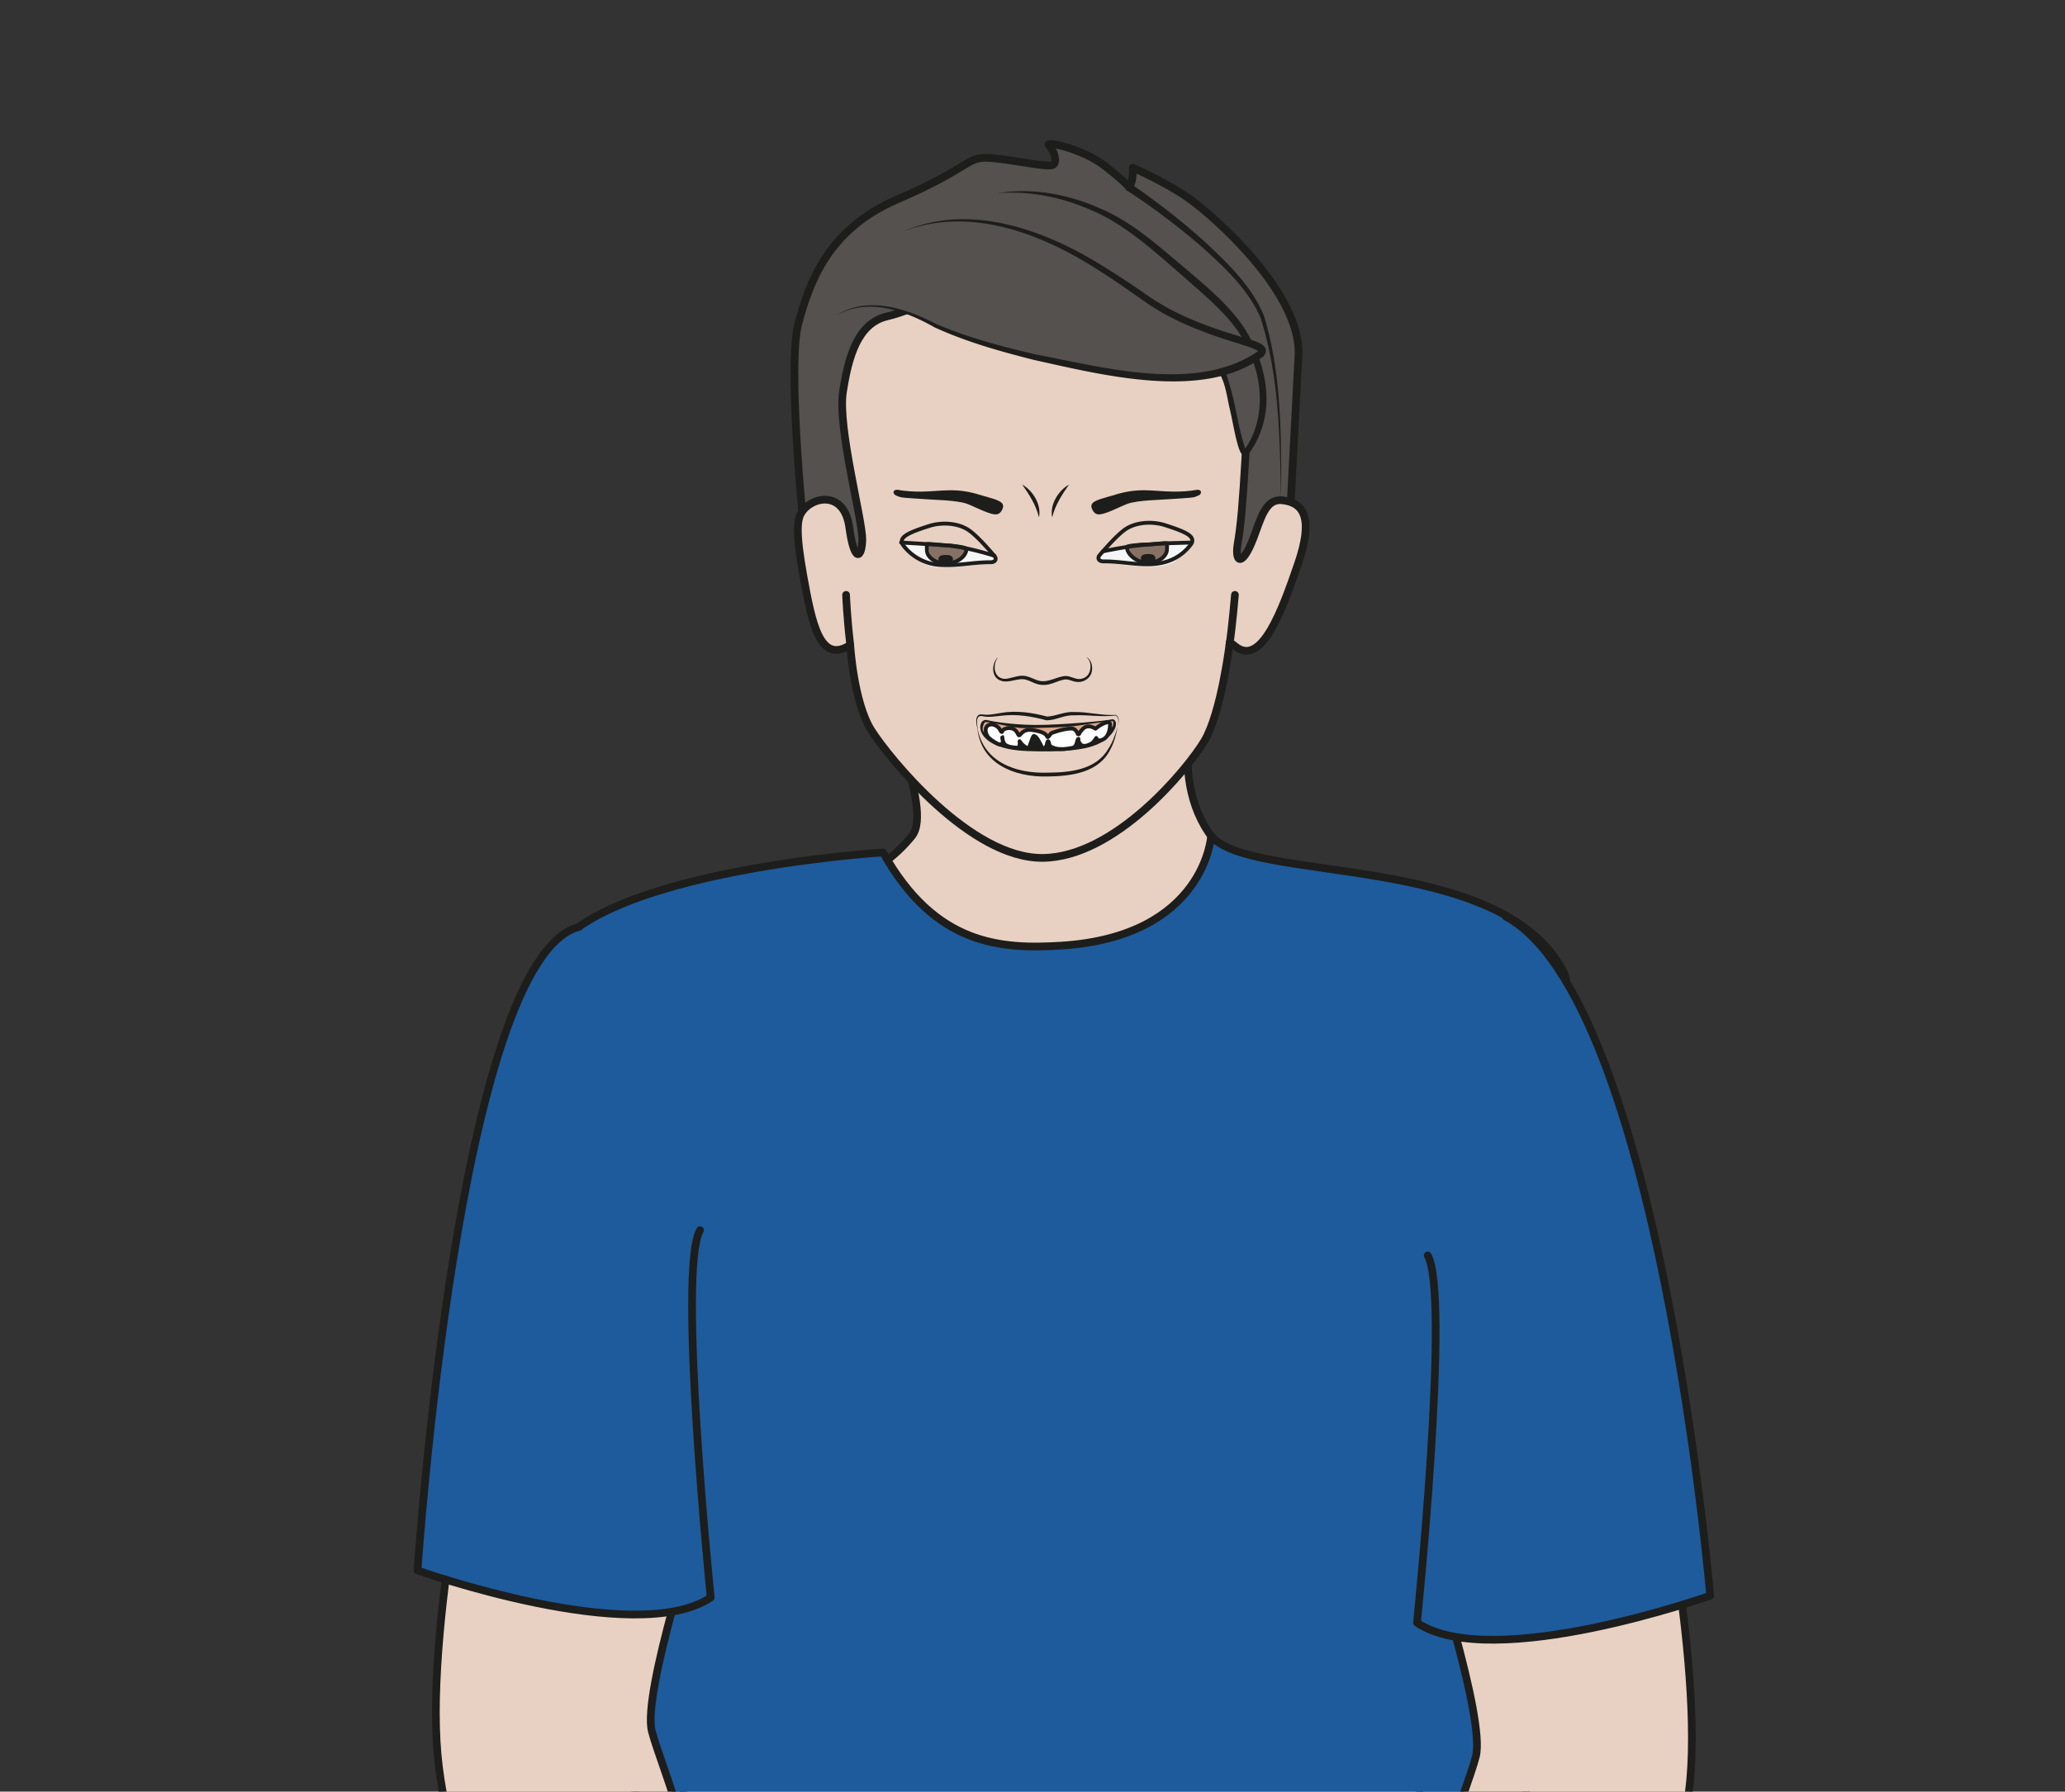 <?xml version="1.0" encoding="UTF-8" standalone="no"?><svg xmlns="http://www.w3.org/2000/svg" xml:space="preserve" viewBox="0 0 357.71 310.43"><rect x="0" y="0" width="357.71" height="310.43" fill="#333333" stroke="none"/><defs><clipPath id="a" clipPathUnits="userSpaceOnUse"><path d="M0 232.82h268.28V0H0Z"/></clipPath></defs><g clip-path="url(#a)" transform="matrix(1.333 0 0 -1.333 0 310.43)"><path d="M0 0c4.68 20.24 6.48 35.16 6.12 45.23-.37 10.07-3.24 24.81-4.68 33.8-1.44 9 2.16 46.76 3.6 65.83 1.44 19.06-2.88 57.54-5.4 70.5-2.52 12.94-3.43 36.43-4.87 45.42-1.44 9-.36 17.26 2.88 31.3 3.23 14.02.91 39.13 1.63 31.9l13.88 49.63c-5.4 10.47-11.72 11.87-21.43 13.67-9.71 1.8-12.45 7.75-18.53 10.95-11.8 6.2-7.8 20.14-7.52 22.42l-41.07 3.15c.03-2.55 7.24-17.53 4.4-21.08-4.31-5.36-11.44-8.1-21.16-9.9-9.7-1.8-20.14-6.8-25.53-17.26l13-51.63c.72 7.24-1.6-19.86 1.64-33.89 3.23-14.02 4.3-22.3 2.87-31.29-1.44-8.99-2.35-30.5-4.87-43.44-2.52-12.95-6.83-51.44-5.4-70.5 1.45-19.06 5.04-56.83 3.6-65.82-1.44-9-4.31-23.74-4.67-33.8-.36-10.08 1.43-25 6.11-45.24l30.36-42.53c-2.73 7.55.21 28.77 2.73 42.54 2.52 13.76.72 31.9-1.44 42.7-2.16 10.8-1.8 17.62 2.52 28.05 4.32 10.44 5.6 33.43 7.23 48.82 1.63 15.57 3.27 20.32 5.36 31.39 1.88 9.96 1.86 22.01 2.22 23.1.36 1.07 4.84-1.77 6.28-.34l1.65.58c.02-4.4-.17-12.73 1.72-22.69 2.1-11.07 3.73-15.83 5.36-31.4 1.62-15.38 2.91-38.38 7.23-48.8 4.31-10.44 4.67-17.27 2.52-28.06l.01-.6C-33.8 31.9-35.6 13.77-33.09 0z" style="fill:#e8d1c2;fill-opacity:1;fill-rule:nonzero;stroke:none" transform="translate(189.51 -278.49)"/><path d="M0 0c4.68 20.24 6.48 35.16 6.12 45.23-.37 10.07-3.24 24.81-4.68 33.8-1.44 9 2.16 46.76 3.6 65.83 1.44 19.06-2.88 57.54-5.4 70.5-2.52 12.94-3.43 36.43-4.87 45.42-1.44 9-.36 17.26 2.88 31.3 3.23 14.02.91 39.13 1.63 31.9l13.88 49.63c-5.4 10.47-11.72 11.87-21.43 13.67-9.71 1.8-12.45 7.75-18.53 10.95-11.8 6.2-7.8 20.14-7.52 22.42l-41.07 3.15c.03-2.55 7.24-17.53 4.4-21.08-4.31-5.36-11.44-8.1-21.16-9.9-9.7-1.8-20.14-6.8-25.53-17.26l13-51.63c.72 7.24-1.6-19.86 1.64-33.89 3.23-14.02 4.3-22.3 2.87-31.29-1.44-8.99-2.35-30.5-4.87-43.44-2.52-12.95-6.83-51.44-5.4-70.5 1.45-19.06 5.04-56.83 3.6-65.82-1.44-9-4.31-23.74-4.67-33.8-.36-10.08 1.43-25 6.11-45.24l30.36-42.53c-2.73 7.55.21 28.77 2.73 42.54 2.52 13.76.72 31.9-1.44 42.7-2.16 10.8-1.8 17.62 2.52 28.05 4.32 10.44 5.6 33.43 7.23 48.82 1.63 15.57 3.27 20.32 5.36 31.39 1.88 9.96 1.86 22.01 2.22 23.1.36 1.07 4.84-1.77 6.28-.34l1.65.58c.02-4.4-.17-12.73 1.72-22.69 2.1-11.07 3.73-15.83 5.36-31.4 1.62-15.38 2.91-38.38 7.23-48.8 4.31-10.44 4.67-17.27 2.52-28.06l.01-.6C-33.8 31.9-35.6 13.77-33.09 0z" style="fill:none;stroke:#1d1d1b;stroke-width:1;stroke-linecap:round;stroke-linejoin:round;stroke-miterlimit:10;stroke-dasharray:none;stroke-opacity:1" transform="translate(189.51 -278.49)"/><path d="M0 0c-.25-11.37-.6-22.8-.07-34.15l-1-.05C-1.27-22.77-.58-11.4 0 0" style="fill:#1d1d1b;fill-opacity:1;fill-rule:nonzero;stroke:none" transform="translate(85.4 79.61)"/><path d="M0 0s6.31-9.4 14.56-3.77c8.24 5.62-.45-42.21-.45-42.21l1.03-87.22s27.93-11.6 54.62-10.65c26.68.95 53.58 10.66 53.58 10.66S139.82 39.86 134.9 49.44c-8.06 15.72-40.76 11.49-45.81 17.7 0 0-.8-13.06-19.44-14.26-7.95-.5-16.44.05-23.2 12.11 0 0-41.44-2.58-44-15.55C.86 41.45 7.55 14.47 0 0" style="fill:#1d5b9c;fill-opacity:1;fill-rule:nonzero;stroke:none" transform="translate(68.3 57.09)"/><path d="M0 0s6.31-9.4 14.56-3.77c8.24 5.62-.45-42.21-.45-42.21l1.03-87.22s27.93-11.6 54.62-10.65c26.68.95 53.58 10.66 53.58 10.66S139.82 39.86 134.9 49.44c-8.06 15.72-40.76 11.49-45.81 17.7 0 0-.8-13.06-19.44-14.26-7.95-.5-16.44.05-23.2 12.11 0 0-41.44-2.58-44-15.55C.86 41.45 7.55 14.47 0 0Z" style="fill:none;stroke:#1d1d1b;stroke-width:1;stroke-linecap:round;stroke-linejoin:round;stroke-miterlimit:10;stroke-dasharray:none;stroke-opacity:1" transform="translate(68.3 57.09)"/><path d="M0 0s7.55-22.9 6.26-27.85C4.98-32.81-.8-45.15-.12-58.4c.69-13.25-3.8-26.64-7.5-32.99-3.68-6.35-5.73-16.15-8.88-20.18-3.15-4.03-8.26-10.17-7.11-11.54 1.14-1.37 5.55-.32 9.67 4.21 4.12 4.54 5.16 4.79 4.42 2.15-.74-2.64-.2-11.82 1.08-18.36 1.28-6.54 3.32-13.99 5.79-12.86 2.47 1.14.4 12.14-.28 15-.68 2.84-.07 10.65-.07 10.65l1.16-.27s-.4-6.39.02-9.3c.42-2.91 2.34-15.6 4.46-16.46 2.13-.86 3.12 1.84 2.54 6.62-.6 4.79-1.41 7.06-1.75 10.81-.35 3.75.91 6.51.91 6.51s1.6-7.83 2.09-9.9c.49-2.08 2.57-8.97 4.62-9.3 2.04-.34 1.93 1.28 1.58 3.93-.36 2.65-2.54 9.52-2.51 11.72.02 2.2 2.48-8.17 4.54-8.77 2.06-.6 2.67 1.45 1.24 6.31-1.43 4.86-2.02 3.9-1.07 7.96.95 4.06 1.27 9.6-.07 16.4-1.34 6.8-2.38 12.3.66 17.96 3.04 5.65 17.13 39.65 18.7 57.27 1.55 17.61-5.74 51.11-8.35 59.8" style="fill:#e8d1c2;fill-opacity:1;fill-rule:nonzero;stroke:#1d1d1b;stroke-width:1;stroke-linecap:round;stroke-linejoin:round;stroke-miterlimit:10;stroke-dasharray:none;stroke-opacity:1" transform="translate(185.53 32.42)"/><path d="M0 0c2.97-5.15-1.39-47.75-1.39-47.75 9.78-6.54 38.1 3.52 38.1 3.52s-6.63 77.45-26.55 88.27" style="fill:#1d5b9c;fill-opacity:1;fill-rule:nonzero;stroke:#1d1d1b;stroke-width:1;stroke-linecap:round;stroke-linejoin:round;stroke-miterlimit:10;stroke-dasharray:none;stroke-opacity:1" transform="translate(185.53 69.7)"/><path d="M0 0s-7.55-22.9-6.26-27.85C-4.97-32.81.8-45.15.12-58.4c-.68-13.25 3.8-26.64 7.5-32.99 3.68-6.35 5.73-16.15 8.88-20.18 3.15-4.03 8.26-10.17 7.11-11.54-1.14-1.37-5.55-.32-9.67 4.21-4.12 4.54-5.16 4.79-4.42 2.15.74-2.64.2-11.82-1.08-18.36-1.28-6.54-3.32-13.99-5.79-12.86-2.47 1.14-.4 12.14.28 15 .68 2.85.07 10.65.07 10.65l-1.16-.27s.4-6.39-.02-9.3c-.42-2.91-2.34-15.6-4.46-16.46-2.12-.86-3.12 1.84-2.53 6.62.59 4.79 1.4 7.06 1.75 10.81.34 3.75-.92 6.52-.92 6.52s-1.6-7.84-2.08-9.91c-.5-2.08-2.58-8.97-4.62-9.3-2.05-.34-1.94 1.28-1.58 3.93.35 2.65 2.53 9.52 2.5 11.72-.02 2.2-2.48-8.17-4.54-8.77-2.06-.6-2.67 1.45-1.24 6.31 1.43 4.87 2.03 3.9 1.07 7.96-.95 4.06-1.27 9.6.07 16.4 1.34 6.8 2.38 12.3-.66 17.96-3.04 5.65-17.13 39.65-18.69 57.27-1.56 17.62 5.73 51.12 8.34 59.8" style="fill:#e8d1c2;fill-opacity:1;fill-rule:nonzero;stroke:#1d1d1b;stroke-width:1;stroke-linecap:round;stroke-linejoin:round;stroke-miterlimit:10;stroke-dasharray:none;stroke-opacity:1" transform="translate(90.97 35.7)"/><path d="M0 0c-2.97-5.15 1.39-47.75 1.39-47.75-9.78-6.54-38.1 3.52-38.1 3.52s5.29 79.5 20.95 83.64" style="fill:#1d5b9c;fill-opacity:1;fill-rule:nonzero;stroke:#1d1d1b;stroke-width:1;stroke-linecap:round;stroke-linejoin:round;stroke-miterlimit:10;stroke-dasharray:none;stroke-opacity:1" transform="translate(90.97 72.98)"/><path d="M0 0s.72 14.24 1.17 22.35c.44 8.1-10.9 18.12-14.28 20.5-3.06 2.15-7.26 3.96-7.26 3.96s.14-1.82-.48-2.55c0 0-.19.46-3.1 2.75-2.85 2.25-7.98 3.38-7.3 2.69.68-.7 1.12-2.1.54-2.51-.59-.42-5.13.66-8.23.89-3.09.23-2.42-1.27-12.05-5.4-9.08-3.9-11.44-10.95-12.84-16.15-1.4-5.2.57-25.41.6-25.32 0 0 33.63-44.55 63.23-1.21" style="fill:#54514e;fill-opacity:1;fill-rule:nonzero;stroke:none" transform="translate(167.57 164.27)"/><path d="M0 0s.72 14.24 1.17 22.35c.44 8.1-10.9 18.12-14.28 20.5-3.06 2.15-7.26 3.96-7.26 3.96s.14-1.82-.48-2.55c0 0-.19.46-3.1 2.75-2.85 2.25-7.98 3.38-7.3 2.69.68-.7 1.12-2.1.54-2.51-.59-.42-5.13.66-8.23.89-3.09.23-2.42-1.27-12.05-5.4-9.08-3.9-11.44-10.95-12.84-16.15-1.4-5.2.57-25.41.6-25.32 0 0 33.63-44.55 63.23-1.21z" style="fill:none;stroke:#1d1d1b;stroke-width:1;stroke-linecap:round;stroke-linejoin:round;stroke-miterlimit:10;stroke-dasharray:none;stroke-opacity:1" transform="translate(167.57 164.27)"/><path d="M0 0a91.41 91.41 0 0 0 9.65-7.57c2.98-2.8 6.05-5.73 7.62-9.6 2.08-6.85 2.22-14.13 2.22-21.23-.07-1.01 0-2.07-.34-3.03.32.96.23 2.02.27 3.03-.14 7.04-.44 14.32-2.62 21.05-1.6 3.7-4.7 6.56-7.65 9.22a90.5 90.5 0 0 1-9.7 7.3C-1.1-.5-.56.37 0 0" style="fill:#1d1d1b;fill-opacity:1;fill-rule:nonzero;stroke:none" transform="translate(147 208.95)"/><path d="M0 0c-.32-2.4.77-2.83 2.36 1.7.93 2.63 1.62 4.4 3.53 4.17 2.78-.33 3.99-2.39 2-8.22C5.89-8.18 3.1-16.1-.41-13l-.53.38-.05.04s-1.1-9.21-3.33-12.88-11.57-15.06-20.97-15.15c-9.4-.1-19.96 12.95-22.27 16.57-2.3 3.62-2.75 11.1-2.75 11.1-3.94-2.54-4.98 2.86-6.08 8.92-1.1 6.07-.76 7.52-.24 8.32 1.38 2.14 5.54 2.85 6.19-1.91.65-4.77 1.65-4.06 1.7-1.63.04 2.5-3.23 14.6-2.52 19.17.7 4.56 1.9 8.96 5.75 9.85 3.85.89 9.14 4.07 14.96 3.34 5.82-.73 12.8-5.7 19.43-4.45 10.08 1.9 12.62-9.16 12.16-17.2C.7 5.61.47 2.67 0 0" style="fill:#e8d1c2;fill-opacity:1;fill-rule:nonzero;stroke:none" transform="translate(160.8 161.98)"/><path d="M0 0c-.32-2.4.77-2.83 2.36 1.7.93 2.63 1.62 4.4 3.53 4.17 2.78-.33 3.99-2.39 2-8.22C5.89-8.18 3.1-16.1-.41-13l-.53.38-.05.04s-1.1-9.21-3.33-12.88-11.57-15.06-20.97-15.15c-9.4-.1-19.96 12.95-22.27 16.57-2.3 3.62-2.75 11.1-2.75 11.1-3.94-2.54-4.98 2.86-6.08 8.92-1.1 6.07-.76 7.52-.24 8.32 1.38 2.14 5.54 2.85 6.19-1.91.65-4.77 1.65-4.06 1.7-1.63.04 2.5-3.23 14.6-2.52 19.17.7 4.56 1.9 8.96 5.75 9.85 3.85.89 9.14 4.07 14.96 3.34 5.82-.73 12.8-5.7 19.43-4.45 10.08 1.9 12.62-9.16 12.16-17.2C.7 5.61.47 2.67 0 0Z" style="fill:none;stroke:#1d1d1b;stroke-width:1;stroke-linecap:round;stroke-linejoin:round;stroke-miterlimit:10;stroke-dasharray:none;stroke-opacity:1" transform="translate(160.8 161.98)"/><path d="M0 0s9.8 1.87 19.85-6.52C29.9-14.92 31.58-16.6 33.4-21.1c3.15-7.76-1.13-12.68-1.13-12.68-1.05-.07-2.06 10.96-3.64 11.06-4.41.26-8.53-.13-11 2" style="fill:#54514e;fill-opacity:1;fill-rule:nonzero;stroke:none" transform="translate(129.6 207.76)"/><path d="M0 0c4.54.77 9.29-.14 13.5-2.03 4.27-1.84 7.7-5.06 11.24-8 2.61-2.24 5.34-4.5 7.3-7.4 1.87-2.98 3.09-6.43 2.92-10a12 12 0 0 0-2.4-6.6c-.5-.44-.95.25-1.08.65-.5 1.29-.88 3.64-1.19 5.01-.44 1.71-.6 3.85-1.63 5.28-3.6.47-8.07-.2-11.03 2.37 3.04-2.18 7.03-1.43 10.54-1.65.29-.03.61.05.9-.17.84-.86.92-1.8 1.26-2.83.68-2.42 1.05-5.34 1.86-7.72l.14-.27c.02-.08.14-.07-.08-.03l-.27-.13c2.7 3.56 2.67 8.63.86 12.63-1.6 4.26-5.36 7.1-8.73 10.14-3.45 2.95-6.79 6.1-10.9 8.1C9.14-.7 4.56.41 0 0" style="fill:#1d1d1b;fill-opacity:1;fill-rule:nonzero;stroke:none" transform="translate(129.6 207.76)"/><path d="M0 0s4.27 3.22 11.59-.68c7.32-3.9 25.56-7.52 32.1-7.42 6.54.1 11.26 2.28 11.65 3.47.39 1.19-7.92 1.9-14.96 6.77-7.04 4.89-19.33 13.76-31.72 8.79" style="fill:#54514e;fill-opacity:1;fill-rule:nonzero;stroke:none" transform="translate(108.68 191.86)"/><path d="M0 0c4.02 2.63 9.1.93 12.99-1.1 4.14-1.77 8.54-2.93 12.93-3.95 8.8-1.67 20.93-5.06 28.85.4.06.07.1.2.1.14-.01-.19.07-.17-.02-.11-.78.48-1.74.69-2.61 1C47.89-2.3 43.5-.67 39.79 2.03c-1.86 1.29-3.7 2.6-5.6 3.8-7.43 4.81-16.82 8.47-25.53 5.09 8.64 3.8 18.37.26 25.92-4.45a111.9 111.9 0 0 0 5.7-3.74c3.68-2.62 7.93-4.17 12.24-5.46 1.04-.43 4.31-.85 3-2.55-7.65-5.9-21.1-2.4-29.77-.5-4.4 1.11-8.8 2.34-12.96 4.24C8.96.62 4.13 2.42 0 0" style="fill:#1d1d1b;fill-opacity:1;fill-rule:nonzero;stroke:none" transform="translate(108.68 191.86)"/><path d="M0 0s.1-2.78.54-6.52" style="fill:none;stroke:#1d1d1b;stroke-width:1;stroke-linecap:round;stroke-linejoin:miter;stroke-miterlimit:10;stroke-dasharray:none;stroke-opacity:1" transform="translate(109.95 155.56)"/><path d="M0 0s-.32-3.9-.71-6.52" style="fill:none;stroke:#1d1d1b;stroke-width:1;stroke-linecap:round;stroke-linejoin:miter;stroke-miterlimit:10;stroke-dasharray:none;stroke-opacity:1" transform="translate(160.48 155.56)"/><path d="M0 0c-.92-1.26-.38-3.24 1.43-2.75.7.13 1.46.49 2.32.25.76-.21 1.42-.66 2.08-.63.87-.02 1.76.5 2.69.65.58.13 1.2-.24 1.71-.34.67-.14 1.41.2 1.65.87.24.63.2 1.52-.44 1.97.73-.35.92-1.32.7-2.06-.24-.82-1.14-1.3-1.97-1.18-.59.07-1.02.4-1.57.3-.93-.16-1.73-.74-2.77-.7-.88 0-1.53.5-2.2.68-1 .32-2.26-.55-3.34-.1C-.96-2.56-.83-.75 0 0" style="fill:#1d1d1b;fill-opacity:1;fill-rule:nonzero;stroke:none" transform="translate(129.7 147.47)"/><path d="M0 0c.1-.03 2.6-.6 6.25-.64 3.64-.02 9.64.58 10.04.73.4.15.66-1.1-1.3-2.4-1.85-1.25-5.9-1.37-9.76-1.22C-1.51-3.25-.95.27 0 0" style="fill:#1d1d1b;fill-opacity:1;fill-rule:nonzero;stroke:none" transform="translate(128.2 139.04)"/><path d="M0 0c.1-.03 2.6-.6 6.25-.64 3.64-.02 9.64.58 10.04.73.4.15.66-1.1-1.3-2.4-1.85-1.25-5.9-1.37-9.76-1.22C-1.51-3.25-.95.27 0 0Z" style="fill:none;stroke:#1d1d1b;stroke-width:.5;stroke-linecap:butt;stroke-linejoin:round;stroke-miterlimit:10;stroke-dasharray:none;stroke-opacity:1" transform="translate(128.2 139.04)"/><path d="M0 0s-.1-.68.52-.9c.6-.24 1.78.08 2.2-.21.4-.3 2.16-.04 3.5.08 1.34.11 2.67-.26 3.3-.42.64-.16 2.54.01 3.5.22.95.2 3.03.75 3.14 1 .05.1.47.07.62.23.33.37.14.75.19.8.08.09-1.86-.15-4.49-.55-1.24-.2-3-.25-4.13-.28-1.26-.03-2.62-.1-3.48-.04C3.2.08.47.86.28.66.1.47 0 0 0 0" style="fill:#dba487;fill-opacity:1;fill-rule:nonzero;stroke:none" transform="translate(127.7 138.33)"/><path d="M0 0c.03.1.58.5 1.3.28C2 .05 2-.7 2.2-.6c.26.15.48.86 1.73.68C5.18-.1 5.67-.41 5.8-.74c.12-.34.37.36.63.46.5.2 2.49.8 2.92.46.43-.35.43-.6.43-.6s.15-.19.25.15c0 0 .46.77 1.03.83.56.05 1.03-.3 1.03-.3l.35.28c.25.2 1.56.94 1.55.3-.02-.62-.15-1.66-1.02-2.02-.68-.27-.78.24-.78.24s-.4-.69-.77-.8c0 0-.9-.53-1.32.02-.43.55-.11.73-.27.64-.16-.1-.1-1.01-.72-1.14-.58-.12-1.9-.36-2.68.1 0 0-.28 0-.37.48-.1.48-.22.25-.26 0-.04-.24-.12-.54-.45-.7-.24-.1-.7 1.59-1.26 1.66-.2.02-.58-1.68-.75-1.62-.75.29-1.11.94-1.11.94s.1-.88-.24-.85c-.34.03-1.55.03-1.82.63-.28.6-.2 1.02-.18.67.03-.35.2-.85-.31-.87-.28-.01-1.14.54-1.46.86-.44.44-.67 1.46.1 1.7C-1.28.93-.58.65-.3.1-.04-.44 0 0 0 0" style="fill:#fff;fill-opacity:1;fill-rule:nonzero;stroke:none" transform="translate(130.27 137.9)"/><path d="M0 0c.03.1.58.5 1.3.28C2 .05 2-.7 2.2-.6c.26.15.48.86 1.73.68C5.18-.1 5.67-.41 5.8-.74c.12-.34.37.36.63.46.5.2 2.49.8 2.92.46.43-.35.43-.6.43-.6s.15-.19.25.15c0 0 .46.77 1.03.83.56.05 1.03-.3 1.03-.3l.35.28c.25.2 1.56.94 1.55.3-.02-.62-.15-1.66-1.02-2.02-.68-.27-.78.24-.78.24s-.4-.69-.77-.8c0 0-.9-.53-1.32.02-.43.55-.11.73-.27.64-.16-.1-.1-1.01-.72-1.14-.58-.12-1.9-.36-2.68.1 0 0-.28 0-.37.48-.1.48-.22.25-.26 0-.04-.24-.12-.54-.45-.7-.24-.1-.7 1.59-1.26 1.66-.2.02-.58-1.68-.75-1.62-.75.29-1.11.94-1.11.94s.1-.88-.24-.85c-.34.03-1.55.03-1.82.63-.28.6-.2 1.02-.18.67.03-.35.2-.85-.31-.87-.28-.01-1.14.54-1.46.86-.44.44-.67 1.46.1 1.7C-1.28.93-.58.65-.3.1-.04-.44 0 0 0 0Z" style="fill:none;stroke:#1d1d1b;stroke-width:.5;stroke-linecap:round;stroke-linejoin:round;stroke-miterlimit:2;stroke-dasharray:none;stroke-opacity:1" transform="translate(130.27 137.9)"/><path d="M0 0c-.28.65-.51 2.15.62 1.95.78-.11 1.55.07 2.35.2 2 .36 4.1.04 6.01-.47 1.1.04 2.33.68 3.5.59 1.84.04 3.67-.49 5.39-.37.64-.23.37-1.1.28-1.6.07.49.28 1.32-.3 1.52-1.77-.24-3.6.12-5.36.02-1.29.07-2.3-.64-3.58-.65-1.94.53-3.88.84-5.89.6-.78-.08-1.62-.24-2.44-.06C-.39 1.96-.12.57 0 0" style="fill:#1d1d1b;fill-opacity:1;fill-rule:nonzero;stroke:none" transform="translate(127.09 138.06)"/><path d="M0 0c.75-4.56 5-6.05 9.13-5.92 2.93.02 6.33.35 7.92 3.14.55.83.88 1.8 1.18 2.78-.19-1-.44-2-.95-2.92-1.49-3.03-5.13-3.46-8.15-3.5C4.87-6.53.37-4.79 0 0" style="fill:#1d1d1b;fill-opacity:1;fill-rule:nonzero;stroke:none" transform="translate(127 138.37)"/><path d="M0 0c-.05-.02 2.07-3.3 5-3.28 2.91.02 5.99.53 5.99.53l1.07.13.21.31s-.22.72-.89 1.13c-.66.4-8.5 1.35-9.37 1.03C1.14-.47 0 0 0 0" style="fill:#f6f6f6;fill-opacity:1;fill-rule:nonzero;stroke:none" transform="translate(117.1 162.39)"/><path d="M0 0s.23-2.71 2.46-2.28c2.23.44 2.53 1.62 2.62 1.92C5.18-.06.3 1.02 0 0" style="fill:#877164;fill-opacity:1;fill-rule:nonzero;stroke:none" transform="translate(120.61 161.81)"/><path d="M0 0c1.08-.83 2.25-2.19 3.14-3.2.38-.42.12-.84-.48-.84-2.09.02-4.14-.46-6.22-.37a6.5 6.5 0 0 0-5.05 2.46c-.18.23-.36.5-.23.86.02.07.07.15.13.22C-8.26-.31-6.87.18-5.3.68c1.74.55 3.95.36 5.29-.68" style="fill:none;stroke:#1d1d1b;stroke-width:.5;stroke-linecap:round;stroke-linejoin:round;stroke-miterlimit:10;stroke-dasharray:none;stroke-opacity:1" transform="translate(126.07 163.84)"/><path d="M0 0c0-.45-.42-.81-.95-.81-.52 0-.94.36-.94.81 0 .45.42.57.94.57C-.42.57 0 .45 0 0" style="fill:#1d1d1b;fill-opacity:1;fill-rule:evenodd;stroke:none" transform="translate(123.84 160.18)"/><path d="M0 0c-.44 0-2.04.23-2.44.16-.02-.12 0-.61 0-.75 0-.98 1.12-1.78 2.5-1.78 1.37 0 2.64.93 2.64 1.9C2.7-.25.62 0 0 0Z" style="fill:none;stroke:#1d1d1b;stroke-width:.5;stroke-linecap:round;stroke-linejoin:round;stroke-miterlimit:10;stroke-dasharray:none;stroke-opacity:1" transform="translate(122.89 162)"/><path d="M0 0s3.56-.2 5.78-.36c2.9-.22 6.32-1.35 6.32-1.35" style="fill:none;stroke:#1d1d1b;stroke-width:.5;stroke-linecap:round;stroke-linejoin:round;stroke-miterlimit:10;stroke-dasharray:none;stroke-opacity:1" transform="translate(117.1 162.36)"/><path d="M0 0c5.17-.73 6.38-.11 7.16.25.77.37 2.42 2.6 2.42 2.6s.92.02-2.22 0c-4.41-.04-6.22-.29-8.43-.89-1.51-.42-1.5-1.5-1.5-1.5Z" style="fill:#f6f6f6;fill-opacity:1;fill-rule:nonzero;stroke:none" transform="translate(145.3 159.54)"/><path d="M0 0s.56-2.36 2.86-1.95C5.16-1.53 4.98.32 4.98.32S.88 1.42 0 0" style="fill:#877164;fill-opacity:1;fill-rule:nonzero;stroke:none" transform="translate(146.71 161.63)"/><path d="M0 0c-1.08-.83-2.25-2.19-3.14-3.2-.38-.43-.12-.84.48-.84 2.09.02 4.14-.46 6.22-.37 2.12.1 3.82.9 5.05 2.46.19.23.36.5.23.86a.72.72 0 0 1-.13.22C8.26-.31 6.87.18 5.3.68 3.55 1.23 1.34 1.04 0 0" style="fill:none;stroke:#1d1d1b;stroke-width:.5;stroke-linecap:round;stroke-linejoin:round;stroke-miterlimit:10;stroke-dasharray:none;stroke-opacity:1" transform="translate(146.06 163.95)"/><path d="M0 0c0-.45.42-.82.95-.82.52 0 .94.37.94.82 0 .45-.42.57-.94.57C.42.57 0 .45 0 0" style="fill:#1d1d1b;fill-opacity:1;fill-rule:evenodd;stroke:none" transform="translate(148.26 160.3)"/><path d="M0 0c.44 0 2.03.23 2.44.16.02-.13 0-.61 0-.75 0-.98-1.12-1.78-2.5-1.78s-2.7 1.07-2.7 2.05C-2.77-.12-.64 0 0 0Z" style="fill:none;stroke:#1d1d1b;stroke-width:.5;stroke-linecap:round;stroke-linejoin:round;stroke-miterlimit:10;stroke-dasharray:none;stroke-opacity:1" transform="translate(149.21 162.1)"/><path d="M0 0c-3.39-.09-3.27-.08-5.65-.25-2.9-.22-5.89-.9-5.89-.9" style="fill:none;stroke:#1d1d1b;stroke-width:.5;stroke-linecap:round;stroke-linejoin:round;stroke-miterlimit:10;stroke-dasharray:none;stroke-opacity:1" transform="translate(154.86 162.36)"/><path d="M0 0c.67-.23 2.74.92 3.85 1.33 1.32.5 4.72.54 5.23.6.47.04 3.19.18 3.45.27.14.05.53.18.62.26.2.17.01.25-.2.2-1-.18-2.13-.24-3.07-.23-2.73.03-4.46.59-7.7-.46-.89-.28-2.7-.65-2.7-1.15C-.52.56-.28.1 0 0" style="fill:#1d1d1b;fill-opacity:1;fill-rule:nonzero;stroke:none" transform="translate(142.59 166.3)"/><path d="M0 0c.67-.23 2.74.92 3.85 1.33 1.32.5 4.72.54 5.23.6.47.04 3.19.18 3.45.27.14.05.53.18.62.26.2.17.01.25-.2.2-1-.18-2.13-.24-3.07-.23-2.73.03-4.46.59-7.7-.46-.89-.28-2.7-.65-2.7-1.15C-.52.56-.28.1 0 0Z" style="fill:none;stroke:#1d1d1b;stroke-width:.5;stroke-linecap:butt;stroke-linejoin:miter;stroke-miterlimit:10;stroke-dasharray:none;stroke-opacity:1" transform="translate(142.59 166.3)"/><path d="M0 0c1.38-.76 2.54-2.65 2.17-4.25C1.8-2.67.91-1.3 0 0" style="fill:#1d1d1b;fill-opacity:1;fill-rule:nonzero;stroke:none" transform="translate(132.84 169.89)"/><path d="M0 0c-.9-1.31-1.8-2.67-2.17-4.25C-2.54-2.65-1.37-.76 0 0" style="fill:#1d1d1b;fill-opacity:1;fill-rule:nonzero;stroke:none" transform="translate(138.91 169.89)"/><path d="M0 0c-.67-.23-2.74.92-3.85 1.33-1.32.5-4.72.54-5.23.6-.47.04-3.19.18-3.44.27-.15.05-.54.18-.63.26-.2.17-.01.25.2.2 1-.18 2.13-.24 3.08-.23 2.72.03 4.45.59 7.7-.46C-1.3 1.7.51 1.32.51.82.52.56.28.1 0 0" style="fill:#1d1d1b;fill-opacity:1;fill-rule:nonzero;stroke:none" transform="translate(129.6 166.3)"/><path d="M0 0c-.67-.23-2.74.92-3.85 1.33-1.32.5-4.72.54-5.23.6-.47.04-3.19.18-3.44.27-.15.05-.54.18-.63.26-.2.17-.01.25.2.2 1-.18 2.13-.24 3.08-.23 2.72.03 4.45.59 7.7-.46C-1.3 1.7.51 1.32.51.82.52.56.28.1 0 0Z" style="fill:none;stroke:#1d1d1b;stroke-width:.5;stroke-linecap:butt;stroke-linejoin:miter;stroke-miterlimit:10;stroke-dasharray:none;stroke-opacity:1" transform="translate(129.6 166.3)"/></g></svg>